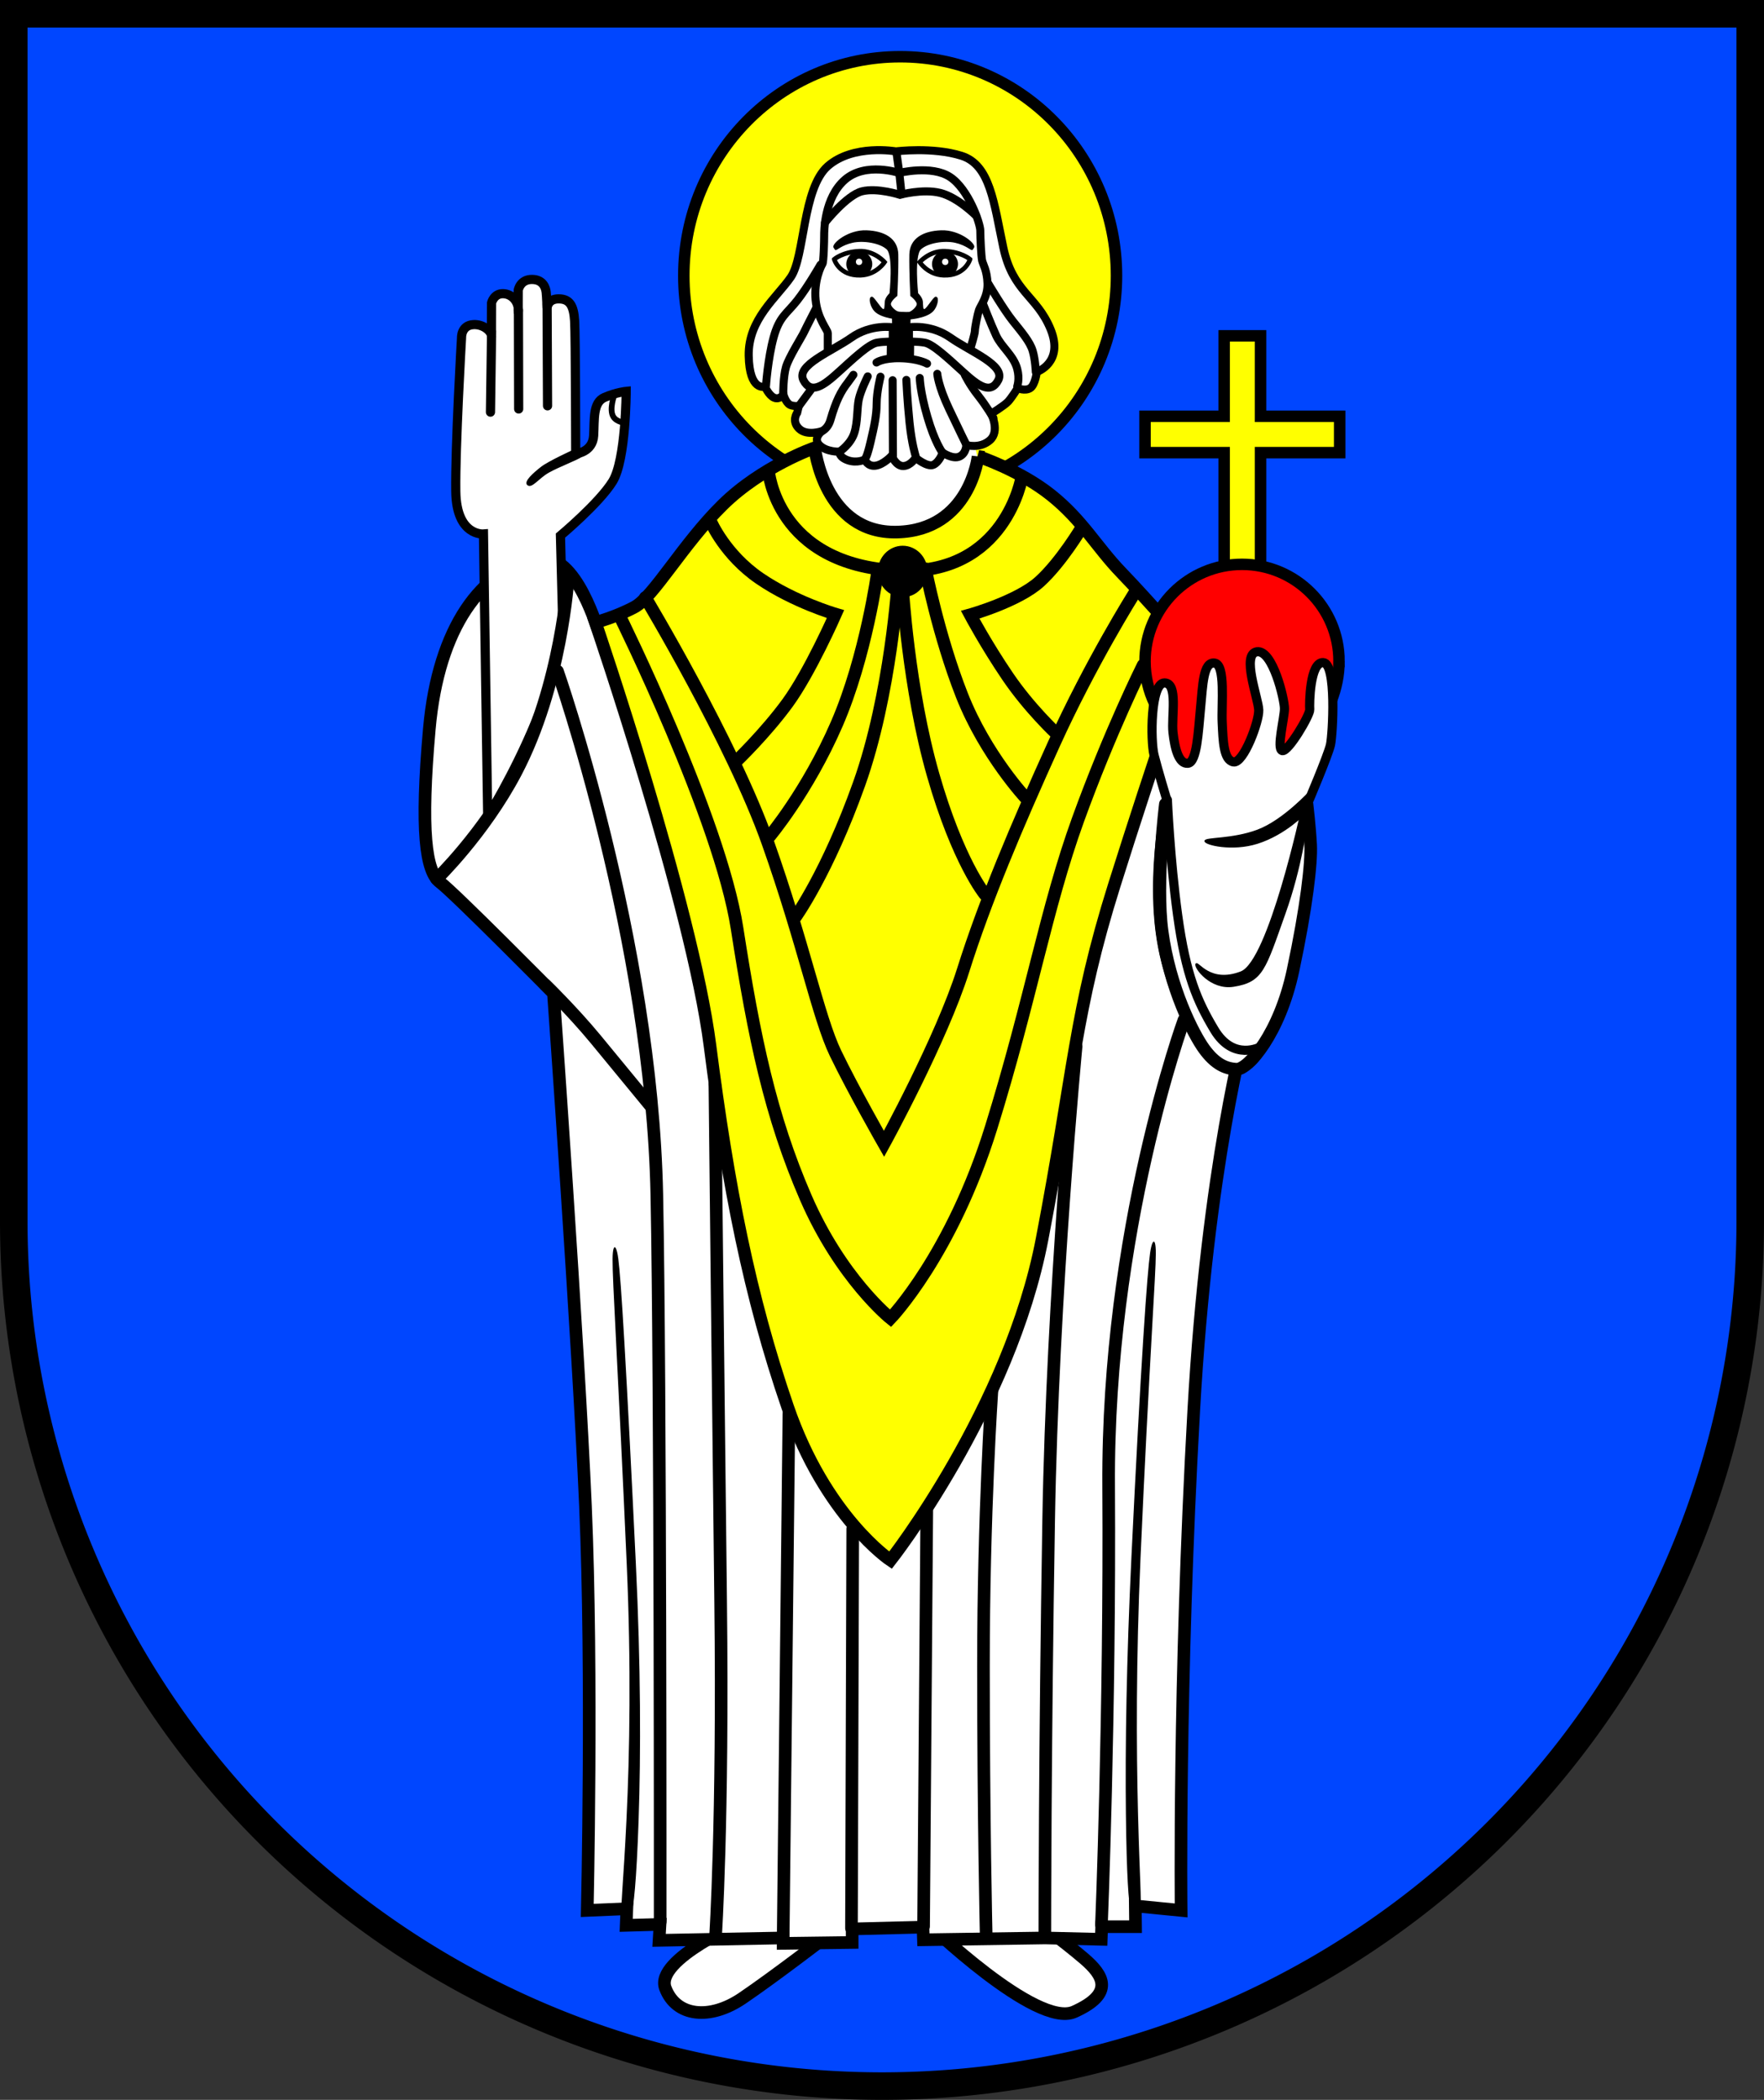 <?xml version="1.0" encoding="UTF-8" standalone="no"?>
<!-- Created with Inkscape (http://www.inkscape.org/) -->

<svg
   width="153.732mm"
   height="182.992mm"
   viewBox="0 0 153.732 182.992"
   version="1.1"
   id="svg4073"
   inkscape:version="1.2.2 (732a01da63, 2022-12-09)"
   sodipodi:docname="DEU Amt Wilstermarsch COA.svg"
   xmlns:inkscape="http://www.inkscape.org/namespaces/inkscape"
   xmlns:sodipodi="http://sodipodi.sourceforge.net/DTD/sodipodi-0.dtd"
   xmlns="http://www.w3.org/2000/svg"
   xmlns:svg="http://www.w3.org/2000/svg">
  <rect x="0" y="0" width="153.732" height="182.992" fill="#333333" stroke="none"/>
  <sodipodi:namedview
     id="namedview4075"
     pagecolor="#ffffff"
     bordercolor="#666666"
     borderopacity="1.0"
     inkscape:showpageshadow="2"
     inkscape:pageopacity="0.0"
     inkscape:pagecheckerboard="0"
     inkscape:deskcolor="#d1d1d1"
     inkscape:document-units="mm"
     showgrid="false"
     inkscape:zoom="0.77394893"
     inkscape:cx="291.3629"
     inkscape:cy="346.92212"
     inkscape:current-layer="layer1" />
  <defs
     id="defs4070">
    <inkscape:path-effect
       effect="powerstroke"
       id="path-effect3131"
       is_visible="true"
       lpeversion="1"
       offset_points="0.121,0.429 | 1,0.397 | 1.8,0.25"
       not_jump="false"
       sort_points="true"
       interpolator_type="CentripetalCatmullRom"
       interpolator_beta="0.2"
       start_linecap_type="zerowidth"
       linejoin_type="round"
       miter_limit="4"
       scale_width="1"
       end_linecap_type="zerowidth" />
    <inkscape:path-effect
       effect="powerstroke"
       id="path-effect3137"
       is_visible="true"
       lpeversion="1"
       offset_points="0.121,0.429 | 1,0.397 | 1.8,0.25"
       not_jump="false"
       sort_points="true"
       interpolator_type="CentripetalCatmullRom"
       interpolator_beta="0.2"
       start_linecap_type="zerowidth"
       linejoin_type="round"
       miter_limit="4"
       scale_width="1"
       end_linecap_type="zerowidth" />
  </defs>
  <g
     inkscape:label="Ebene 1"
     inkscape:groupmode="layer"
     id="layer1"
     transform="translate(-498.257,-58.263)">
    <g
       id="g3892"
       transform="translate(467.995,-2.517)">
      <path
         id="path3742"
         style="fill:#0046ff;fill-opacity:1;stroke:#000000;stroke-width:2.4;stroke-linecap:round;stroke-dasharray:none"
         d="M 31.462,61.98 V 167.22 a 75.666,75.351 0 0 0 75.666,75.351 75.666,75.351 0 0 0 75.666,-75.351 75.666,75.351 0 0 0 0,-5.2e-4 V 61.98 Z" />
      <g
         id="g3603"
         transform="translate(-196.367,1.839)">
        <ellipse
           style="fill:#ffff00;stroke:#000000;stroke-width:1;stroke-linecap:round;stroke-dasharray:none"
           id="path3443"
           cx="305.077"
           cy="82.964"
           rx="18.854"
           ry="19.08" />
        <path
           id="rect3355"
           style="fill:#ffff00;stroke:#000000;stroke-width:1;stroke-linecap:round;stroke-dasharray:none"
           d="m 333.314,88.209 v 7.008 h -6.897 v 3.17 h 6.897 v 13.126 h 3.17 V 98.387 h 6.897 v -3.17 h -6.897 v -7.008 z" />
        <path
           style="fill:#ffffff;stroke:#000000;stroke-width:1.1;stroke-linecap:round;stroke-dasharray:none"
           d="m 307.341,226.418 c 0,0 9.611,9.315 12.903,7.842 3.597,-1.609 2.503,-3.226 0.89,-4.616 -1.613,-1.39 -5.172,-4.06 -5.172,-4.06 z"
           id="path3301"
           sodipodi:nodetypes="csscc" />
        <path
           style="fill:#ffffff;stroke:#000000;stroke-width:1.1;stroke-linecap:round;stroke-dasharray:none"
           d="m 291.494,226.329 c 0,0 -7.826,3.343 -6.882,5.86 0.944,2.517 3.893,2.792 6.686,0.905 2.792,-1.888 7.747,-5.702 7.747,-5.702 z"
           id="path3299" />
        <path
           style="fill:#ffffff;stroke:#000000;stroke-width:1.1;stroke-linecap:round;stroke-dasharray:none"
           d="m 278.949,114.325 c -0.167,-0.111 -2.006,-7.394 -5.466,-6.725 -4.85,0.937 -8.652,5.978 -9.439,14.866 -0.787,8.888 -0.315,12.427 0.944,13.371 1.258,0.944 9.873,9.658 9.873,9.658 0,0 2.161,30.22 2.791,44.692 0.629,14.472 0.157,35.237 0.157,35.237 l 3.448,-0.147 -0.056,1.446 2.948,-0.083 -0.083,1.39 10.811,-0.207 v 0.472 l 6.017,-0.079 v -1.18 l 6.174,-0.157 0.039,1.101 10.618,-0.157 4.877,0.118 0.039,-1.101 h 2.95 l -0.02,-1.809 3.992,0.393 c 0,0 -0.236,-19.774 1.101,-43.575 1.193,-21.224 4.562,-33.507 4.562,-33.507 L 333.481,121.802 Z"
           id="path2962"
           sodipodi:nodetypes="cssscscccccccccccccccccsccc" />
        <path
           style="fill:#ffffff;stroke:none;stroke-width:1.1;stroke-linecap:round;stroke-dasharray:none"
           d="m 298.831,97.302 -1.696,1.78 2.586,6.062 7.564,1.029 4.616,-3.782 -0.111,-3.726 -0.306,-1.335 z"
           id="path2875" />
        <path
           style="fill:#ffff00;stroke:#000000;stroke-width:1.1;stroke-linecap:round;stroke-dasharray:none"
           d="m 311.866,98.712 c 0,0 -0.689,6.44 -7.06,6.597 -6.371,0.157 -7.177,-7.345 -7.177,-7.345 0,0 -4.582,1.59 -8.03,4.983 -3.448,3.393 -6.007,8.009 -7.675,8.899 -1.669,0.89 -3.408,1.338 -3.408,1.338 0,0 8.416,24.619 9.989,36.889 1.573,12.27 3.461,21.866 6.764,31.462 3.303,9.596 8.967,13.371 8.967,13.371 0,0 10.382,-13.214 13.214,-28.001 2.832,-14.787 2.832,-19.821 6.292,-30.833 3.461,-11.012 6.764,-20.45 6.764,-20.45 0,0 -3.933,-4.483 -6.135,-6.764 -2.202,-2.281 -3.382,-4.562 -6.135,-6.764 -2.753,-2.202 -6.371,-3.382 -6.371,-3.382 z"
           id="path1702"
           sodipodi:nodetypes="csc" />
        <path
           id="path2588"
           style="fill:#ff0000;stroke:#000000;stroke-linecap:round"
           d="m 343.325,116.574 c 0,4.669 -3.785,9.26 -8.454,9.26 -0.518,0 -1.025,0.454 -1.517,0.365 -1.157,-0.21 -2.787,0.513 -3.729,-0.115 -1.246,-0.832 -1.702,-4.461 -2.361,-5.818 -0.542,-1.115 -0.847,-2.368 -0.847,-3.692 0,-4.669 3.785,-8.454 8.454,-8.454 4.669,0 8.454,3.785 8.454,8.454 z"
           sodipodi:nodetypes="ssssssss" />
        <g
           id="g2348">
          <path
             style="fill:#ffffff;stroke:#000000;stroke-width:0.7;stroke-linecap:round;stroke-dasharray:none"
             d="m 298.776,73.415 c -2.225,1.947 -2.002,7.898 -3.226,9.677 -1.224,1.78 -3.726,3.671 -3.671,6.841 0.056,3.17 1.418,2.697 1.418,2.697 0,0 0.334,0.779 0.806,0.973 0.473,0.195 0.806,-0.278 0.806,-0.278 0,0 0.174,0.667 0.556,0.89 0.24,0.14 0.779,0.111 0.779,0.111 l -0.139,0.584 c 0,0 -0.528,0.723 0.167,1.39 0.695,0.667 1.996,0.208 1.996,0.208 0,0 -0.834,0.612 -0.222,1.224 0.612,0.612 1.73,0.571 1.73,0.571 0,0 -0.056,0.473 0.751,0.751 0.806,0.278 1.47,-0.065 1.47,-0.065 0,0 0.226,0.621 0.921,0.538 0.695,-0.083 1.418,-0.862 1.418,-0.862 0,0 0.389,0.918 1.029,0.89 0.64,-0.028 1.057,-0.723 1.057,-0.723 0,0 1.029,0.862 1.557,0.612 0.528,-0.25 0.806,-1.057 0.806,-1.057 0,0 0.89,0.612 1.474,0.334 0.584,-0.278 0.584,-1.001 0.584,-1.001 0,0 1.168,0.362 2.058,-0.417 0.89,-0.779 0.111,-2.308 0.111,-2.308 0,0 1.168,-0.723 1.474,-1.057 0.306,-0.334 0.834,-1.168 0.834,-1.168 0,0 0.64,0.278 1.085,0 0.445,-0.278 0.584,-1.418 0.584,-1.418 0,0 2.392,-0.806 1.196,-3.726 -1.196,-2.92 -3.292,-3.229 -4.118,-7.122 -0.826,-3.893 -1.136,-7.204 -3.653,-7.99 -2.517,-0.787 -5.702,-0.381 -5.702,-0.381 0,0 -3.712,-0.664 -5.937,1.283 z"
             id="path1811"
             sodipodi:nodetypes="ssscscsccscscscscscscscscscscssscs" />
          <path
             style="fill:none;stroke:#000000;stroke-width:0.7;stroke-linecap:round;stroke-dasharray:none"
             d="m 298.77,89.548 v -1.573 c 0,-0.275 -0.905,-1.258 -1.062,-2.91 -0.157,-1.652 0.472,-2.95 0.59,-3.107 0.118,-0.157 0.157,-2.084 0.157,-2.478 0,-0.393 0,-3.303 1.809,-4.877 1.809,-1.573 4.719,-0.59 4.719,-0.59 0,0 2.832,-0.708 4.444,0.354 1.612,1.062 2.635,4.051 2.635,4.68 0,0.629 0.079,2.242 0.157,2.596 0.079,0.354 0.433,0.865 0.472,2.006 0.039,1.14 -0.629,1.966 -0.747,2.32 -0.118,0.354 -0.354,1.534 -0.354,1.809 0,0.275 -0.393,1.534 -0.393,1.534"
             id="path1823"
             sodipodi:nodetypes="cssssscsscsssc" />
          <path
             style="fill:none;stroke:#000000;stroke-width:0.7;stroke-linecap:round;stroke-dasharray:none"
             d="m 298.136,82.008 c 0,0 -1.112,1.947 -2.03,3.115 -0.918,1.168 -1.557,1.39 -2.058,3.226 -0.501,1.835 -0.667,4.255 -0.667,4.255"
             id="path1825" />
          <path
             style="fill:none;stroke:#000000;stroke-width:0.7;stroke-linecap:round;stroke-dasharray:none"
             d="m 297.775,85.762 c 0,0 -0.89,1.724 -1.085,2.141 -0.195,0.417 -1.307,2.169 -1.557,3.003 -0.25,0.834 -0.25,2.419 -0.25,2.419"
             id="path1827" />
          <path
             style="fill:none;stroke:#000000;stroke-width:0.7;stroke-linecap:round;stroke-dasharray:none"
             d="m 312.731,83.61 c 0,0 1.376,2.32 2.163,3.303 0.787,0.983 1.494,1.809 1.73,2.596 0.236,0.787 0.275,1.848 0.275,1.848"
             id="path1829" />
          <path
             style="fill:none;stroke:#000000;stroke-width:0.7;stroke-linecap:round;stroke-dasharray:none"
             d="m 312.298,85.419 c 0,0 0.669,1.73 1.14,2.753 0.472,1.023 1.524,1.733 1.841,2.915 0.239,0.889 0,1.529 0,1.529"
             id="path1831"
             sodipodi:nodetypes="cssc" />
          <path
             style="fill:none;stroke:#000000;stroke-width:0.7;stroke-linecap:round;stroke-dasharray:none"
             d="m 298.526,78.337 c 0,0 1.891,-2.392 3.226,-2.725 1.335,-0.334 3.309,0.306 3.309,0.306 0,0 1.975,-0.543 3.504,-0.167 1.542,0.38 3.142,2.002 3.142,2.002"
             id="path1833"
             sodipodi:nodetypes="cscsc" />
          <path
             style="fill:none;stroke:#000000;stroke-width:0.7;stroke-linecap:round;stroke-dasharray:none"
             d="m 304.755,72.219 0.25,1.808 0.195,1.835"
             id="path1835" />
          <path
             style="fill:none;stroke:#000000;stroke-width:0.7;stroke-linecap:round;stroke-dasharray:none"
             d="m 304.433,87.464 c 0,0 -1.888,-0.315 -3.618,0.905 -1.73,1.219 -4.837,2.399 -4.169,3.697 0.669,1.298 1.77,0.472 3.068,-0.708 1.298,-1.18 2.635,-2.438 3.343,-2.556 0.708,-0.118 1.376,-0.079 1.376,-0.079 z"
             id="path1854" />
          <path
             style="fill:none;stroke:#000000;stroke-width:0.7;stroke-linecap:round;stroke-dasharray:none"
             d="m 305.843,87.464 c 0,0 1.888,-0.315 3.618,0.905 1.73,1.219 4.837,2.399 4.169,3.697 -0.669,1.298 -1.77,0.472 -3.068,-0.708 -1.298,-1.18 -2.635,-2.438 -3.343,-2.556 -0.708,-0.118 -1.376,-0.079 -1.376,-0.079 z"
             id="path1856" />
          <g
             id="g2023">
            <path
               style="fill:none;stroke:#000000;stroke-width:0.4;stroke-linecap:round;stroke-dasharray:none"
               d="m 299.332,81.535 c 0,0 0.742,-0.643 2.179,-0.703 1.34,-0.056 2.208,0.952 2.208,0.952 0,0 -0.693,1.096 -2.087,1.145 -1.882,0.066 -2.3,-1.393 -2.3,-1.393 z"
               id="path1858"
               sodipodi:nodetypes="cscsc" />
            <ellipse
               style="fill:#000000;stroke:#000000;stroke-width:0.4;stroke-linecap:round;stroke-dasharray:none"
               id="path1912"
               cx="301.515"
               cy="81.952"
               rx="0.932"
               ry="0.918" />
            <ellipse
               style="fill:#ffffff;stroke:none;stroke-width:0.4;stroke-linecap:round;stroke-dasharray:none"
               id="path1966"
               cx="301.495"
               cy="81.76"
               rx="0.275"
               ry="0.279" />
          </g>
          <g
             id="g2031"
             transform="matrix(-1,0,0,1,610.5,0)">
            <path
               style="fill:none;stroke:#000000;stroke-width:0.4;stroke-linecap:round;stroke-dasharray:none"
               d="m 299.332,81.535 c 0,0 0.742,-0.643 2.179,-0.703 1.34,-0.056 2.208,0.952 2.208,0.952 0,0 -0.693,1.096 -2.087,1.145 -1.882,0.066 -2.3,-1.393 -2.3,-1.393 z"
               id="path2025"
               sodipodi:nodetypes="cscsc" />
            <ellipse
               style="fill:#000000;stroke:#000000;stroke-width:0.4;stroke-linecap:round;stroke-dasharray:none"
               id="ellipse2027"
               cx="301.515"
               cy="81.952"
               rx="0.932"
               ry="0.918" />
            <ellipse
               style="fill:#ffffff;stroke:none;stroke-width:0.4;stroke-linecap:round;stroke-dasharray:none"
               id="ellipse2029"
               cx="301.495"
               cy="81.76"
               rx="0.275"
               ry="0.279" />
          </g>
          <path
             style="fill:#000000;stroke:#000000;stroke-width:0.1;stroke-linecap:round;stroke-dasharray:none"
             d="m 299.304,80.478 c -0.083,-0.334 1.279,-1.474 2.836,-1.418 1.557,0.056 2.697,0.695 2.725,2.058 0.028,1.363 -0.083,3.587 -0.083,3.587 0,0 -0.473,0.362 -0.556,0.667 -0.083,0.306 0.553,0.82 0.803,0.793 0.25,-0.028 0.059,0.584 0.059,0.584 0,0 -1.593,-0.074 -2.209,-0.708 -0.367,-0.378 -0.539,-1.153 -0.279,-1.197 0.169,-0.028 0.731,0.968 0.967,1.066 0.236,0.098 0.188,-0.345 0.219,-0.685 0.033,-0.357 0.411,-0.711 0.411,-0.711 0,0 0.354,-3.303 -0.256,-3.874 -0.61,-0.57 -2.065,-0.806 -3.028,-0.59 -0.964,0.216 -1.416,0.708 -1.475,0.629 -0.059,-0.079 -0.134,-0.202 -0.134,-0.202 z"
             id="path2143"
             sodipodi:nodetypes="ssscsscsssscssscs" />
          <path
             style="fill:#000000;stroke:#000000;stroke-width:0.1;stroke-linecap:round;stroke-dasharray:none"
             d="m 311.489,80.478 c 0.083,-0.334 -1.279,-1.474 -2.836,-1.418 -1.557,0.056 -2.697,0.695 -2.725,2.058 -0.028,1.363 0.083,3.587 0.083,3.587 0,0 0.473,0.362 0.556,0.667 0.083,0.306 -0.553,0.845 -0.803,0.817 -0.25,-0.028 -0.059,0.56 -0.059,0.56 0,0 1.593,-0.074 2.209,-0.708 0.367,-0.378 0.539,-1.153 0.279,-1.197 -0.169,-0.028 -0.731,0.968 -0.967,1.066 -0.236,0.098 -0.188,-0.345 -0.219,-0.685 -0.033,-0.357 -0.411,-0.711 -0.411,-0.711 0,0 -0.354,-3.303 0.256,-3.874 0.61,-0.57 2.065,-0.806 3.028,-0.59 0.964,0.216 1.416,0.708 1.475,0.629 0.059,-0.079 0.134,-0.202 0.134,-0.202 z"
             id="path2145"
             sodipodi:nodetypes="ssscsscsssscssscs" />
          <path
             style="fill:none;stroke:#000000;stroke-width:0.7;stroke-linecap:round;stroke-dasharray:none"
             d="m 303.017,90.532 c 0,0 0.55,-0.407 2.084,-0.374 1.593,0.035 2.32,0.472 2.32,0.472"
             id="path2147"
             sodipodi:nodetypes="csc" />
          <path
             style="fill:#000000;stroke:none;stroke-width:0.7;stroke-linecap:round;stroke-dasharray:none"
             d="m 304.364,86.5 0.029,2.399 -0.472,-0.138 -0.02,1.494 2.379,0.039 0.02,-1.612 -0.413,0.059 0.132,-2.595 -1.607,-0.06 z"
             id="path2149"
             sodipodi:nodetypes="cccccccccc" />
          <path
             style="fill:none;stroke:#000000;stroke-width:0.7;stroke-linecap:round;stroke-dasharray:none"
             d="m 296.194,94.405 1.16,-1.573"
             id="path2259" />
          <path
             style="fill:none;stroke:#000000;stroke-width:0.7;stroke-linecap:round;stroke-dasharray:none"
             d="m 313.203,95.369 c 0,0 -0.59,-1.023 -1.337,-1.966 -0.747,-0.944 -1.16,-1.809 -1.16,-1.809"
             id="path2261"
             sodipodi:nodetypes="csc" />
          <path
             style="fill:none;stroke:#000000;stroke-width:0.7;stroke-linecap:round;stroke-dasharray:none"
             d="m 297.865,96.668 c 0,0 0.843,-0.114 1.133,-1.117 0.491,-1.698 0.922,-2.513 1.502,-3.254 0.124,-0.158 0.501,-0.695 0.501,-0.695"
             id="path2263"
             sodipodi:nodetypes="cssc" />
          <path
             style="fill:none;stroke:#000000;stroke-width:0.7;stroke-linecap:round;stroke-dasharray:none"
             d="m 299.833,98.276 c 0,0 0.946,-0.64 1.251,-1.613 0.306,-0.973 0.222,-2.141 0.389,-2.92 0.167,-0.779 0.779,-2.002 0.779,-2.002"
             id="path2265" />
          <path
             style="fill:none;stroke:#000000;stroke-width:0.7;stroke-linecap:round;stroke-dasharray:none"
             d="m 302.056,98.866 c 0,0 0.14,-0.118 0.446,-1.425 0.306,-1.307 0.528,-2.308 0.528,-3.337 0,-1.029 0.334,-2.336 0.334,-2.336"
             id="path2267"
             sodipodi:nodetypes="cssc" />
          <path
             style="fill:none;stroke:#000000;stroke-width:0.7;stroke-linecap:round;stroke-dasharray:none"
             d="m 304.449,98.721 -0.028,-6.646"
             id="path2269" />
          <path
             style="fill:none;stroke:#000000;stroke-width:0.7;stroke-linecap:round;stroke-dasharray:none"
             d="m 306.423,98.665 c 0,0 -0.334,-1.001 -0.528,-2.892 -0.195,-1.891 -0.278,-3.726 -0.278,-3.726"
             id="path2271" />
          <path
             style="fill:none;stroke:#000000;stroke-width:0.7;stroke-linecap:round;stroke-dasharray:none"
             d="m 308.731,98.331 c 0,0 -0.64,-0.862 -1.279,-3.059 -0.64,-2.197 -0.667,-3.393 -0.667,-3.393"
             id="path2273" />
          <path
             style="fill:none;stroke:#000000;stroke-width:0.7;stroke-linecap:round;stroke-dasharray:none"
             d="m 310.817,97.636 c 0,0 -0.501,-1.001 -1.474,-3.059 -0.973,-2.058 -1.029,-3.059 -1.029,-3.059"
             id="path2275" />
        </g>
        <path
           style="fill:#ffffff;stroke:#000000;stroke-width:0.8;stroke-linecap:round;stroke-dasharray:none"
           d="m 340.575,128.994 c 0,0 0.478,3.253 -0.079,7.708 -0.629,5.034 -1.337,10.068 -4.247,14.158 -2.91,4.09 -6.528,-2.438 -8.023,-8.18 -1.654,-6.355 0.079,-14.079 0.079,-14.079 0,0 -0.787,-2.596 -1.101,-3.854 -0.315,-1.258 -0.315,-6.292 0.905,-6.292 1.219,0 0.59,2.91 0.747,4.326 0.157,1.416 0.511,2.753 1.298,2.674 0.787,-0.079 0.905,-2.753 1.101,-4.798 0.197,-2.045 0.236,-4.051 1.219,-3.933 0.983,0.118 0.59,3.579 0.669,5.191 0.079,1.612 0.118,3.264 0.983,3.421 0.865,0.157 2.242,-3.5 2.202,-4.523 -0.039,-1.023 -1.534,-4.877 -0.157,-5.073 1.376,-0.197 2.399,4.129 2.399,4.955 0,0.826 -0.708,3.5 -0.197,3.657 0.511,0.157 2.438,-3.107 2.399,-3.579 -0.039,-0.472 0,-4.169 1.18,-4.09 1.18,0.079 0.826,6.253 0.629,7.158 -0.197,0.905 -2.006,5.152 -2.006,5.152 z"
           id="path2436"
           sodipodi:nodetypes="csssc" />
        <path
           style="fill:none;stroke:#000000;stroke-width:0.8;stroke-linecap:round;stroke-dasharray:none"
           d="m 328.364,128.643 c 0,0 0.217,5.092 0.89,10.011 0.723,5.284 1.717,7.536 3.203,10.023 1.667,2.79 4.027,1.489 4.027,1.489"
           id="path2480"
           sodipodi:nodetypes="cssc" />
        <path
           style="fill:none;stroke:#000000;stroke-width:1.1;stroke-linecap:round;stroke-dasharray:none"
           d="m 328.193,129.008 c 0,0 -0.857,6.827 -0.289,11.077 0.659,4.931 2.72,8.965 3.664,10.263 0.944,1.298 1.848,1.73 2.832,1.77 0.983,0.039 3.736,-3.068 4.916,-8.613 1.18,-5.545 1.612,-9.36 1.534,-10.933 -0.079,-1.573 -0.315,-3.539 -0.315,-3.539"
           id="path2482"
           sodipodi:nodetypes="csssssc" />
        <path
           style="fill:#000000;stroke:#000000;stroke-width:0.1;stroke-linecap:round;stroke-dasharray:none"
           d="m 340.767,127.92 c 0,0 -2.308,2.531 -4.533,3.365 -2.225,0.834 -4.561,0.64 -4.588,0.945 -0.028,0.306 2.364,0.89 4.561,0.195 2.483,-0.786 4.199,-2.642 4.199,-2.642 z"
           id="path2486"
           sodipodi:nodetypes="cssscc" />
        <path
           style="fill:#000000;stroke:#000000;stroke-width:0.1;stroke-linecap:round;stroke-dasharray:none"
           d="m 340.063,129.505 c 0,0 -2.85,13.205 -5.29,14.138 -2.733,1.046 -3.756,-1.003 -3.913,-0.688 -0.157,0.315 1.284,2.242 3.271,1.929 2.543,-0.4 2.741,-1.458 4.477,-6.334 1.466,-4.117 1.888,-7.747 1.888,-7.747 z"
           id="path2488"
           sodipodi:nodetypes="csssscc" />
        <path
           style="fill:none;stroke:#000000;stroke-width:1.1;stroke-linecap:round;stroke-dasharray:none"
           d="m 280.64,112.633 c 0,0 8.731,17.619 10.225,27.215 1.494,9.596 2.91,16.36 5.978,23.439 3.068,7.079 7.394,10.54 7.394,10.54 0,0 5.329,-5.529 8.778,-16.652 3.448,-11.123 4.783,-19.132 7.564,-26.808 2.781,-7.675 5.673,-13.459 5.673,-13.459"
           id="path2744" />
        <path
           style="fill:none;stroke:#000000;stroke-width:1.1;stroke-linecap:round;stroke-dasharray:none"
           d="m 282.869,111.012 c 0,0 7.564,12.569 10.679,21.357 3.115,8.788 4.402,15.26 5.895,18.354 1.557,3.226 4.227,7.898 4.227,7.898 0,0 5.006,-9.121 6.897,-15.128 1.891,-6.007 4.672,-12.569 7.898,-19.689 3.226,-7.119 7.008,-13.126 7.008,-13.126"
           id="path2746"
           sodipodi:nodetypes="csscssc" />
        <ellipse
           style="fill:#000000;stroke:#000000;stroke-width:1.1;stroke-linecap:round;stroke-dasharray:none"
           id="path2748"
           cx="305.298"
           cy="108.74"
           rx="1.612"
           ry="1.691" />
        <path
           style="fill:none;stroke:#000000;stroke-width:1.1;stroke-linecap:round;stroke-dasharray:none"
           d="m 288.598,104.449 c 0,0 1.224,2.836 4.227,4.894 3.003,2.058 6.618,3.115 6.618,3.115 0,0 -2.225,5.061 -4.171,7.731 -1.947,2.67 -4.505,5.117 -4.505,5.117"
           id="path2750" />
        <path
           style="fill:none;stroke:#000000;stroke-width:1.1;stroke-linecap:round;stroke-dasharray:none"
           d="m 293.603,99.944 c 0,0 0.632,8.227 11.29,8.732 9.399,0.445 10.79,-8.176 10.79,-8.176"
           id="path2752"
           sodipodi:nodetypes="csc" />
        <path
           style="fill:none;stroke:#000000;stroke-width:1.1;stroke-linecap:round;stroke-dasharray:none"
           d="m 303.114,108.732 c 0,0 -1.001,7.397 -3.559,13.293 -2.558,5.895 -5.895,9.844 -5.895,9.844"
           id="path2754" />
        <path
           style="fill:none;stroke:#000000;stroke-width:1.1;stroke-linecap:round;stroke-dasharray:none"
           d="m 307.285,108.509 c 0,0 1.112,5.784 3.17,11.012 2.058,5.228 5.617,9.01 5.617,9.01"
           id="path2756" />
        <path
           style="fill:none;stroke:#000000;stroke-width:1.1;stroke-linecap:round;stroke-dasharray:none"
           d="m 304.894,109.51 c 0,0 -0.612,9.955 -3.393,17.742 -2.781,7.786 -5.562,11.624 -5.562,11.624"
           id="path2758" />
        <path
           style="fill:none;stroke:#000000;stroke-width:1.1;stroke-linecap:round;stroke-dasharray:none"
           d="m 305.283,110.122 c 0,0 0.501,8.788 2.67,16.351 2.169,7.564 4.505,10.4 4.505,10.4"
           id="path2760" />
        <path
           style="fill:none;stroke:#000000;stroke-width:1.1;stroke-linecap:round;stroke-dasharray:none"
           d="m 320.912,104.894 c 0,0 -1.78,3.003 -3.671,4.727 -1.891,1.724 -6.062,2.892 -6.062,2.892 0,0 1.39,2.614 3.281,5.395 1.891,2.781 4.227,4.95 4.227,4.95"
           id="path2762" />
        <g
           id="g2960">
          <path
             style="fill:#ffffff;stroke:#000000;stroke-width:0.8;stroke-linecap:round;stroke-dasharray:none"
             d="m 268.763,105.476 c 0,0 -2.356,0.197 -2.412,-3.696 -0.056,-3.893 0.501,-13.404 0.501,-13.404 0,0 -0.054,-1.089 1.046,-1.148 0.823,-0.044 1.587,0.559 1.567,1.05 -0.02,0.492 0.004,-2.951 0.004,-2.951 0,0 0.198,-0.813 1.004,-0.794 0.806,0.02 1.371,0.737 1.331,1.508 -0.03,0.59 -0.011,-1.811 -0.011,-1.811 0,0 0.157,-0.966 1.238,-0.938 0.988,0.026 1.159,0.809 1.198,1.123 0.039,0.315 0.079,1.376 0.079,1.376 0,0 0.02,-0.806 1.003,-0.806 0.983,0 1.317,0.61 1.396,1.927 0.079,1.317 0.095,11.577 0.095,11.577 0,0 1.479,-0.132 1.562,-1.578 0.083,-1.446 -0.083,-2.892 0.945,-3.337 1.029,-0.445 1.891,-0.528 1.891,-0.528 0,0 -0.013,5.961 -1.181,7.852 -1.168,1.891 -4.547,4.718 -4.547,4.718 l 0.183,7.073 c 0,0 0.066,3.361 -2.392,9.282 -1.882,4.533 -4.131,8.108 -4.131,8.108 z"
             id="path2877"
             sodipodi:nodetypes="cscsscsscsscsccsscsccscc" />
          <path
             style="fill:none;stroke:#000000;stroke-width:0.8;stroke-linecap:round;stroke-dasharray:none"
             d="m 269.471,87.798 -0.098,7.059"
             id="path2940" />
          <path
             style="fill:none;stroke:#000000;stroke-width:0.8;stroke-linecap:round;stroke-dasharray:none"
             d="m 271.811,85.95 0.02,8.632"
             id="path2942" />
          <path
             style="fill:none;stroke:#000000;stroke-width:0.8;stroke-linecap:round;stroke-dasharray:none"
             d="m 274.308,85.419 0.039,8.888"
             id="path2944" />
          <path
             style="fill:none;stroke:#000000;stroke-width:0.5;stroke-linecap:round;stroke-dasharray:none"
             d="m 280.172,93.354 c 0,0 -0.49,1.294 -0.079,1.921 0.309,0.471 1.051,0.526 1.051,0.526"
             id="path2948"
             sodipodi:nodetypes="csc" />
          <path
             style="fill:#000000;stroke:#000000;stroke-width:0.1;stroke-linecap:round;stroke-dasharray:none"
             d="m 276.585,98.192 c 0,0 -2.141,0.973 -2.781,1.474 -0.64,0.501 -1.529,1.279 -1.168,1.529 0.361,0.25 0.921,-0.614 1.811,-1.114 0.89,-0.501 2.507,-1.097 2.868,-1.376 0.361,-0.278 -0.132,-0.347 -0.132,-0.347 z"
             id="path2952"
             sodipodi:nodetypes="csssscc" />
        </g>
        <path
           style="fill:none;stroke:#000000;stroke-width:1.1;stroke-linecap:round;stroke-dasharray:none"
           d="m 276.14,109.288 c 0,0 -0.556,9.344 -4.561,16.963 -2.792,5.313 -6.897,9.288 -6.897,9.288"
           id="path2964"
           sodipodi:nodetypes="csc" />
        <path
           style="fill:none;stroke:#000000;stroke-width:1.1;stroke-linecap:round;stroke-dasharray:none"
           d="m 275.213,117.431 c 0,0 8.213,23.42 8.658,45.638 0.325,16.243 0.291,63.344 0.291,63.344"
           id="path2966"
           sodipodi:nodetypes="csc" />
        <path
           style="fill:none;stroke:#000000;stroke-width:1.1;stroke-linecap:round;stroke-dasharray:none"
           d="m 274.151,144.764 c 0,0 2.36,2.281 4.405,4.759 2.045,2.478 4.759,5.781 4.759,5.781"
           id="path2968" />
        <path
           style="fill:none;stroke:#000000;stroke-width:1.1;stroke-linecap:round;stroke-dasharray:none"
           d="m 288.932,153.42 c 0,0 0.278,26.001 0.501,45.133 0.222,19.132 -0.445,29.143 -0.445,29.143"
           id="path3039"
           sodipodi:nodetypes="csc" />
        <path
           style="fill:none;stroke:#000000;stroke-width:1.1;stroke-linecap:round;stroke-dasharray:none"
           d="m 295.383,182.146 -0.501,45.773"
           id="path3041" />
        <path
           style="fill:none;stroke:#000000;stroke-width:1.1;stroke-linecap:round;stroke-dasharray:none"
           d="m 300.945,192.158 -0.111,34.816"
           id="path3043" />
        <path
           style="fill:none;stroke:#000000;stroke-width:1.1;stroke-linecap:round;stroke-dasharray:none"
           d="m 307.397,190.6 -0.278,36.207"
           id="path3045" />
        <path
           style="fill:none;stroke:#000000;stroke-width:1.1;stroke-linecap:round;stroke-dasharray:none"
           d="m 313.069,180.2 c 0,0 -0.732,10.616 -0.732,23.909 0,13.293 0.236,23.439 0.236,23.439"
           id="path3047" />
        <path
           style="fill:none;stroke:#000000;stroke-width:1.1;stroke-linecap:round;stroke-dasharray:none"
           d="m 320.411,150.139 c 0,0 -2.058,21.385 -2.392,41.296 -0.334,19.911 -0.334,36.04 -0.334,36.04"
           id="path3049"
           sodipodi:nodetypes="csc" />
        <path
           style="fill:none;stroke:#000000;stroke-width:1.1;stroke-linecap:round;stroke-dasharray:none"
           d="m 329.81,147.831 c 0,0 -6.701,18.33 -6.563,40.601 0.124,19.913 -0.626,38.232 -0.626,38.232"
           id="path3051"
           sodipodi:nodetypes="csc" />
        <path
           style="fill:#000000;fill-rule:nonzero;stroke:none;stroke-width:0.5;stroke-linecap:round;stroke-dasharray:none"
           d="m 281.161,226.272 h 0 c 0.068,0.008 0.331,0.009 0.481,-0.471 0.204,-0.657 0.456,-2.823 0.641,-8.234 0.201,-5.886 0.19,-13.425 -0.24,-22.362 0,0 -3.3e-4,-0.007 -3.3e-4,-0.007 -0.395,-8.208 -0.724,-14.561 -0.992,-19.158 -0.26,-4.45 -0.419,-6.51 -0.537,-7.404 -0.124,-0.937 -0.272,-1.009 -0.314,-1.006 -0.044,0.003 -0.178,0.093 -0.185,1.037 -0.007,0.954 0.089,2.91 0.316,7.412 0.234,4.63 0.552,10.914 0.917,19.155 0,0 3e-4,0.007 3e-4,0.007 0.393,8.871 0.259,16.475 -0.022,22.282 -0.261,5.38 -0.509,7.518 -0.438,8.193 0.052,0.491 0.303,0.548 0.372,0.556 z"
           id="path3129"
           inkscape:path-effect="#path-effect3131"
           inkscape:original-d="m 281.16145,226.27235 c 0,0 1.37415,-11.81226 0.48428,-31.05582 -0.88988,-19.24357 -1.44606,-27.58616 -1.44606,-27.58616"
           sodipodi:nodetypes="csc" />
        <path
           style="fill:#000000;fill-rule:nonzero;stroke:none;stroke-width:0.5;stroke-linecap:round;stroke-dasharray:none"
           d="m 325.614,225.82 0,0 c 0.07,-0.005 0.324,-0.052 0.394,-0.544 0.115,-0.803 -0.054,-2.53 -0.2,-8.242 -0.149,-5.83 -0.176,-13.473 0.217,-22.34 0,0 3e-4,-0.007 3e-4,-0.007 0.365,-8.231 0.704,-14.523 0.962,-19.131 0.253,-4.513 0.368,-6.411 0.371,-7.384 0.003,-0.939 -0.129,-1.03 -0.173,-1.034 -0.042,-0.003 -0.192,0.066 -0.326,0.998 -0.125,0.876 -0.309,2.952 -0.591,7.377 -0.293,4.59 -0.642,10.924 -1.037,19.137 0,0 -3.3e-4,0.007 -3.3e-4,0.007 -0.43,8.944 -0.548,16.48 -0.48,22.396 0.063,5.514 0.246,7.703 0.401,8.275 0.131,0.486 0.394,0.496 0.462,0.491 z"
           id="path3133"
           inkscape:path-effect="#path-effect3137"
           inkscape:original-d="m 325.61439,225.82009 c 0,0 -0.87499,-11.90721 0.0149,-31.15077 0.88988,-19.24357 1.5573,-27.53054 1.5573,-27.53054"
           sodipodi:nodetypes="csc" />
      </g>
    </g>
  </g>
</svg>
